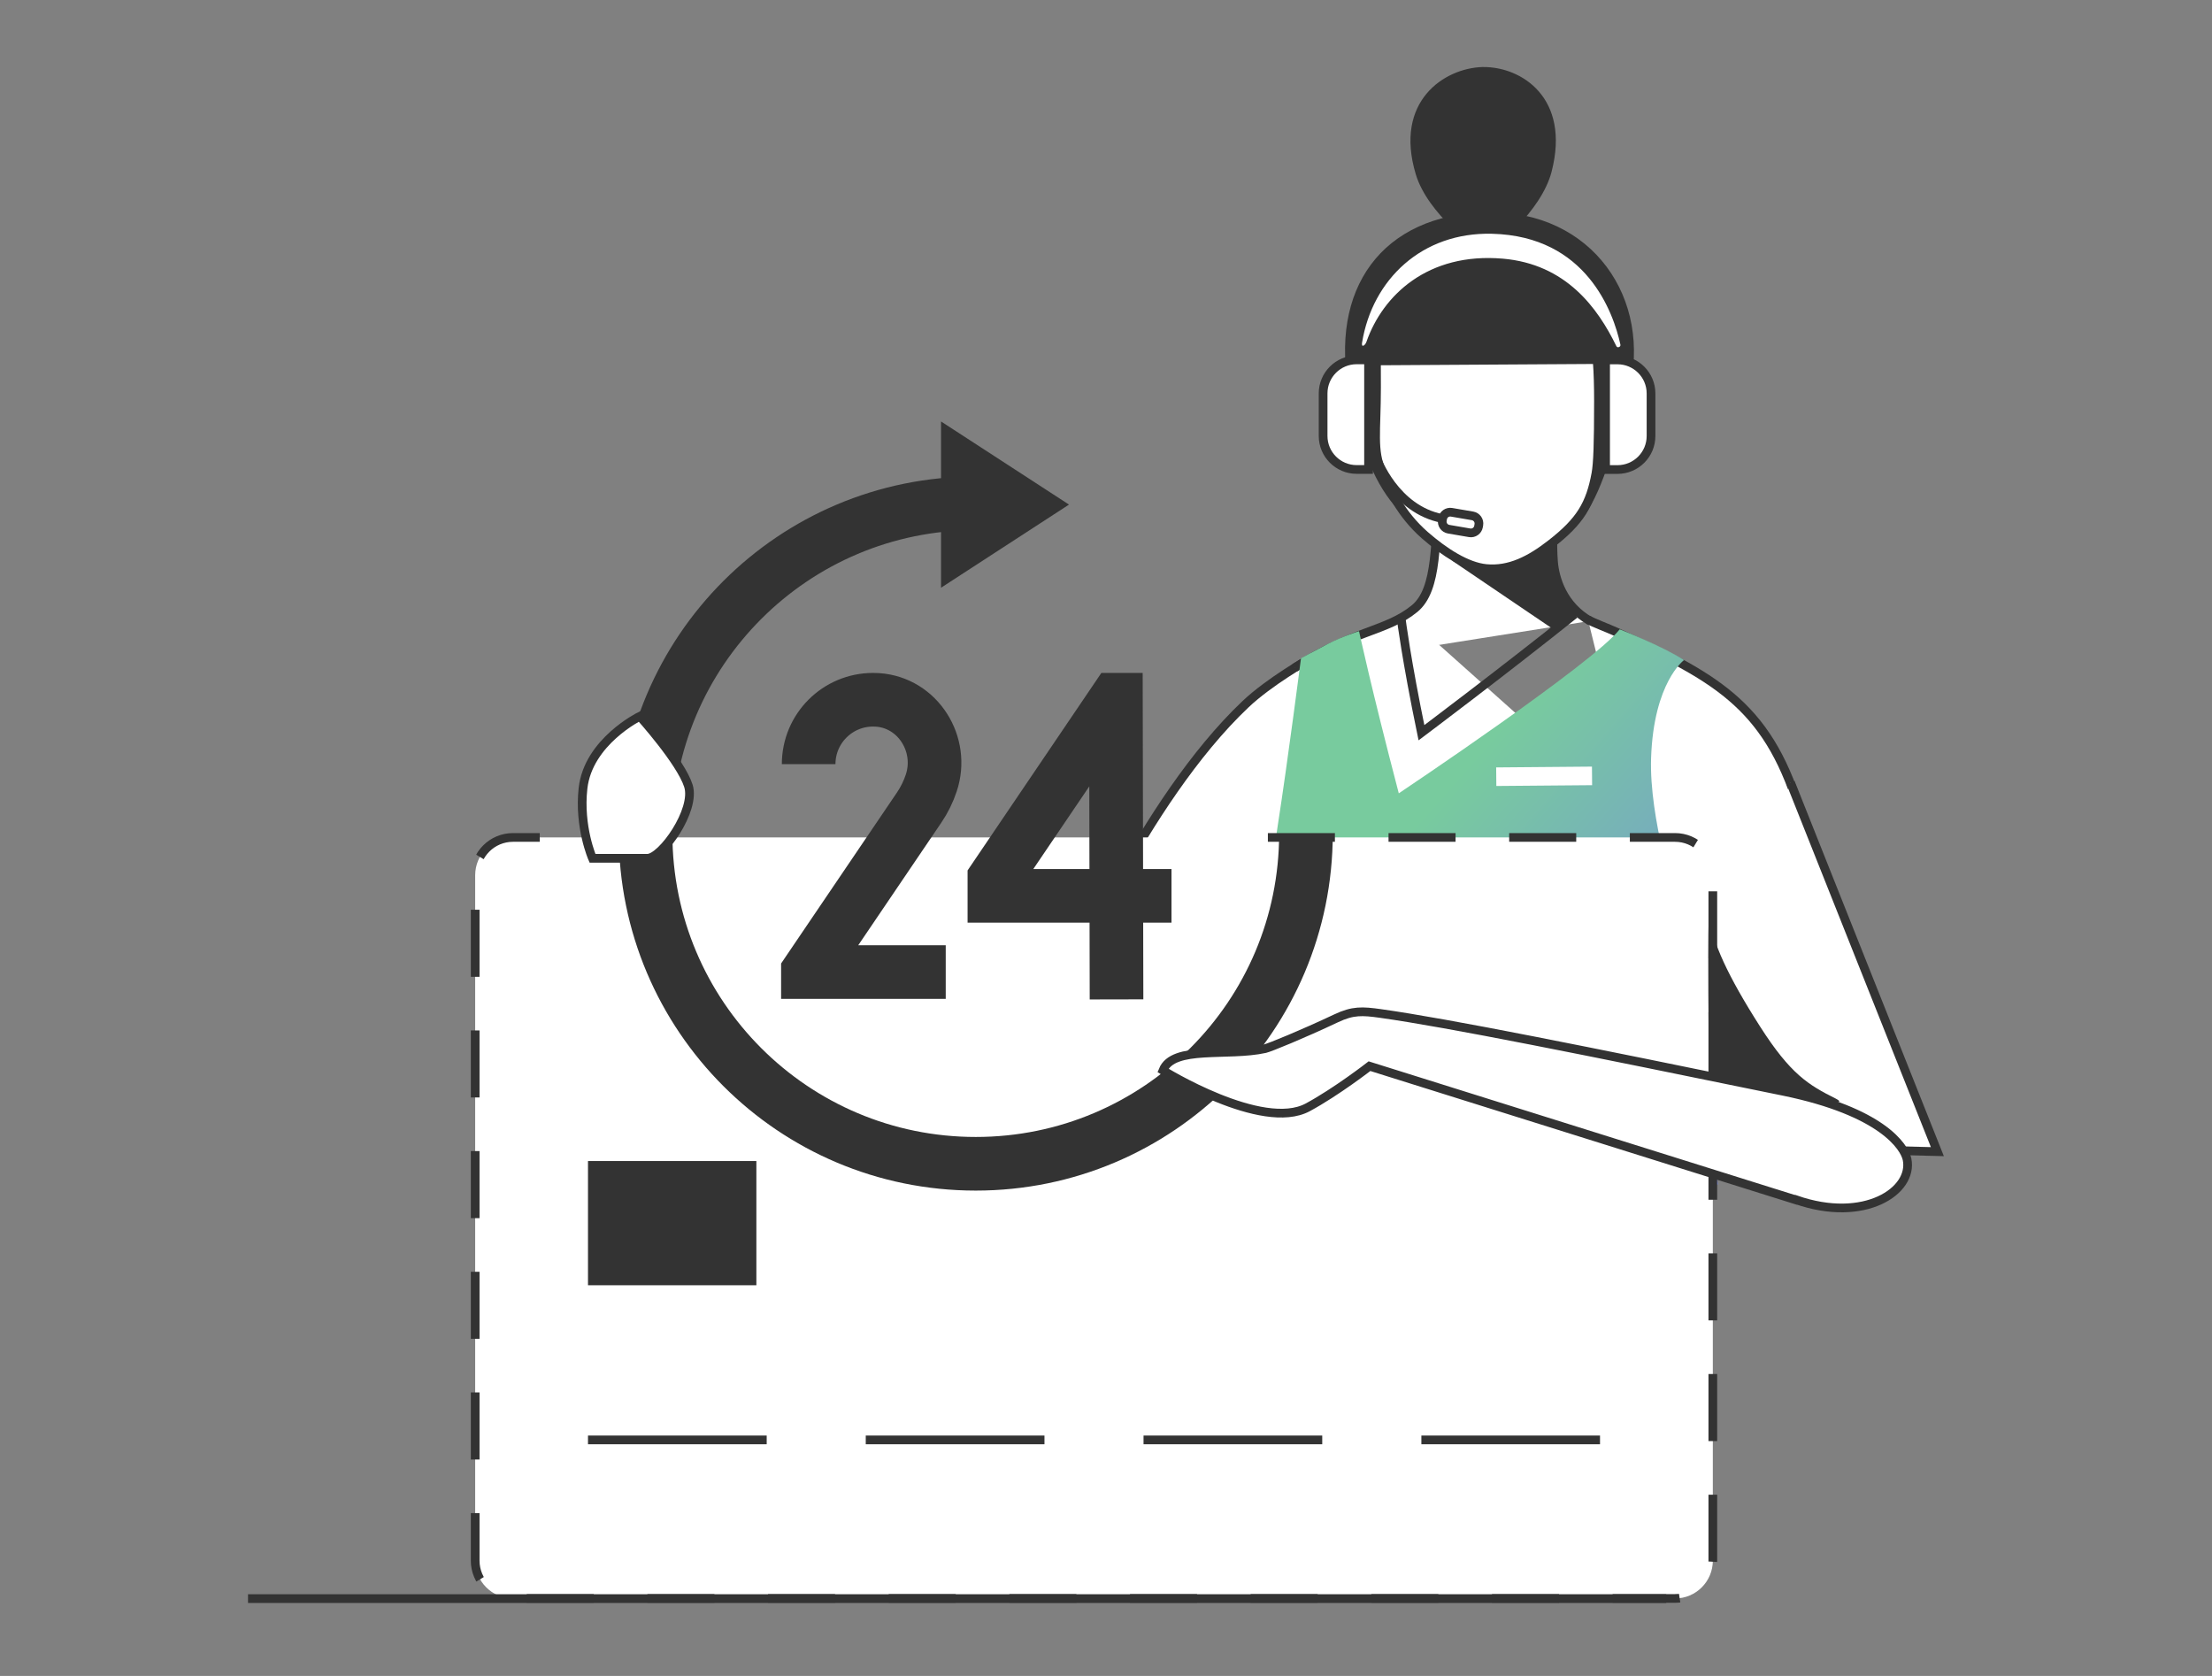 <svg width="330" height="250" viewBox="0 0 330 250" fill="none" xmlns="http://www.w3.org/2000/svg">
<rect x="0" y="0" width="330" height="250" fill="#808080" stroke="none"/>
<g id="Property 1=&#233;&#155;&#187;&#232;&#169;&#177;&#229;&#174;&#162;&#230;&#156;&#141;-24&#229;&#176;&#143;&#230;&#153;&#130;&#230;&#142;&#155;&#229;&#164;&#177;&#230;&#156;&#141;&#229;&#139;&#153;&#229;&#176;&#136;&#231;&#183;&#154;">
<g id="_&#229;&#156;&#150;&#229;&#177;&#164;_1" clip-path="url(#clip0_590_61)">
<g id="Group">
<g id="Group_2">
<g id="Vector">
<path d="M236.91 92.45C237.83 92.94 239.79 93.67 241.12 94.27C256.84 101.37 264.1 105.72 268.81 121.91C274.83 142.62 276.15 151.46 276.15 151.46L250.75 159.37L246.62 131.63" fill="white"/>
<path d="M236.91 92.45C237.83 92.94 239.79 93.67 241.12 94.27C256.84 101.37 264.1 105.72 268.81 121.91C274.83 142.62 276.15 151.46 276.15 151.46L250.75 159.37L246.62 131.63" stroke="#333333" stroke-width="1.3" stroke-miterlimit="10"/>
</g>
<g id="Vector_2">
<path d="M210.09 92.08C208.72 92.58 206.17 93.95 203.35 95.31C200.31 96.78 200.1 96.77 197.37 99.22C194.67 101.65 197.64 113.5 197.93 117.29C198.65 126.68 198.19 133.67 196.29 156.16C195.06 170.74 195.95 175.89 195.95 175.89H252.28C252.28 175.89 251.58 163.22 246.7 124.76" fill="white"/>
<path d="M210.09 92.08C208.72 92.58 206.17 93.95 203.35 95.31C200.31 96.78 200.1 96.77 197.37 99.22C194.67 101.65 197.64 113.5 197.93 117.29C198.65 126.68 198.19 133.67 196.29 156.16C195.06 170.74 195.95 175.89 195.95 175.89H252.28C252.28 175.89 251.58 163.22 246.7 124.76" stroke="#333333" stroke-width="1.3" stroke-miterlimit="10"/>
</g>
<g id="Vector_3">
<path d="M195.21 98.38C195.21 98.38 189.37 101.67 185.8 105.06C170.39 119.66 159.01 147.22 159.01 147.22L188.1 164.41C188.1 164.41 189.79 153.53 191.24 143.82" fill="white"/>
<path d="M195.21 98.38C195.21 98.38 189.37 101.67 185.8 105.06C170.39 119.66 159.01 147.22 159.01 147.22L188.1 164.41C188.1 164.41 189.79 153.53 191.24 143.82" stroke="#333333" stroke-width="1.3" stroke-miterlimit="10"/>
</g>
<g id="Group_3">
<g id="Vector_4">
<path d="M237.21 92.63C233.17 90.33 231.96 86.32 231.76 83.78C231.56 81.24 231.71 77.78 231.74 73.79C231.77 69.43 228.52 69.23 223.65 68.96C218.79 68.52 214.9 67.5 214.64 71.86C214.12 80.68 214.53 87.93 211.03 90.79C206.8 94.25 201.9 93.97 193.15 99.61" fill="white"/>
<path d="M237.21 92.63C233.17 90.33 231.96 86.32 231.76 83.78C231.56 81.24 231.71 77.78 231.74 73.79C231.77 69.43 228.52 69.23 223.65 68.96C218.79 68.52 214.9 67.5 214.64 71.86C214.12 80.68 214.53 87.93 211.03 90.79C206.8 94.25 201.9 93.97 193.15 99.61" stroke="#333333" stroke-width="1.3" stroke-miterlimit="10"/>
</g>
<path id="Vector_5" d="M216.53 83.56L232.01 94.05L235.49 91.6C235.49 91.6 234.94 91.47 233.46 89.47C231.37 86.64 231.65 80.65 231.65 80.65C231.65 80.65 226.56 84.72 223.92 84.66C221.28 84.6 216.52 83.56 216.52 83.56H216.53Z" fill="#333333"/>
<g id="Group_4">
<path id="Vector_6" d="M242.98 58.57C237.47 79.82 235.29 81.38 222.82 81.38C209.12 81.38 204.17 72.93 201.33 58.71C198.22 43.18 206.1 31.96 221.86 31.66C237.62 31.36 246.58 44.67 242.97 58.57H242.98Z" fill="#333333"/>
<path id="Vector_7" d="M221.31 10C221.31 10 221.25 10 221.22 10C221.19 10 221.16 10 221.13 10C215.5 10.18 207.94 15.06 211.21 25.98C213 31.97 220.33 37.18 221.49 37.98V38.1C221.49 38.1 221.53 38.08 221.58 38.04C221.63 38.07 221.67 38.1 221.67 38.1V37.98C222.8 37.14 229.92 31.65 231.48 25.6C234.33 14.56 226.94 9.96 221.31 10Z" fill="#333333"/>
<path id="Vector_8" d="M223.34 44.62V44.6C223.28 44.6 223.21 44.6 223.15 44.6C223.09 44.6 223.02 44.59 222.96 44.58L215.88 45.15C204.51 44.69 205.36 39.32 205.36 57.79C205.36 64.35 204.72 67.18 206.16 70.4C207.26 72.86 208.88 76.6 212.56 79.83C215.51 82.41 218.85 84.53 221.7 84.81C225.2 85.15 228.3 83.54 231.39 81.13C235.78 77.72 237.25 75.21 238.09 70.63C238.36 69.15 238.47 66.18 238.47 59.84C238.47 41.76 234.86 45.09 223.35 44.62H223.34Z" fill="white" stroke="#333333" stroke-width="1.3" stroke-miterlimit="10"/>
<path id="Vector_9" d="M204.72 64L205.22 54.49L238.32 54.29C238.32 54.29 238.4 62.93 238.42 65.52L241.51 56.82C241.51 56.82 235.62 42.74 234.91 42.51C234.2 42.28 226.33 36.6 225.26 36.49C224.19 36.38 217.26 37.88 217.26 37.88L207.87 44.63L201.99 52.92L204.72 64Z" fill="#333333"/>
<path id="Vector_10" d="M219.684 76.954L216.549 76.416C215.923 76.309 215.329 76.729 215.221 77.355L215.177 77.611C215.07 78.237 215.49 78.832 216.116 78.939L219.251 79.477C219.876 79.585 220.471 79.164 220.578 78.538L220.622 78.282C220.73 77.656 220.31 77.062 219.684 76.954Z" fill="white" stroke="#333333" stroke-width="1.3" stroke-miterlimit="10"/>
<path id="Vector_11" d="M205.34 68.33C205.34 68.33 208.07 76 215.2 77.35" stroke="#333333" stroke-width="1.3" stroke-miterlimit="10"/>
<path id="Vector_12" d="M204.48 51.17C203.93 52.72 202.32 52.48 202.56 51.01C204.15 41.26 211.83 33.96 222.58 34.22C237.21 34.57 241.32 46.45 242.37 51.23C242.62 52.38 241.05 52.94 240.54 51.89C237.82 46.32 233.26 40.01 224.13 39.23C213.27 38.3 206.81 44.53 204.48 51.17Z" fill="white" stroke="#333333" stroke-width="1.3" stroke-miterlimit="10"/>
</g>
</g>
<path id="Vector_13" d="M181.99 160.99L192.1 137.02L188.09 164.41L181.99 160.99Z" fill="#333333"/>
<path id="Vector_14" d="M256.29 176.69L250.08 134.53C250.08 134.53 246.01 122.11 246.32 113.07C246.7 101.78 251.24 98.46 251.24 98.46C248.04 96.39 241.64 93.87 241.64 93.87C237.73 98.93 208.68 118.34 208.68 118.34C204.54 102.53 202.75 94.15 202.75 94.15C202.75 94.15 200.13 94.99 198.14 96.03C196.15 97.07 194.09 98.19 194.09 98.19C194.09 98.19 192.17 113.19 190.61 123.23C188.92 134.12 190.23 134.52 195.5 176.69H256.3H256.29Z" fill="url(#paint0_linear_590_61)"/>
<g id="Group_5">
<path id="Vector_15" d="M209.05 92.36C209.05 92.36 209.8 98.38 212.06 109.3C212.06 109.3 224.11 100.26 234.93 91.61" stroke="#333333" stroke-width="1.3" stroke-miterlimit="10"/>
<path id="Vector_16" d="M223.22 115.86L237.51 115.74" stroke="white" stroke-width="2.77" stroke-miterlimit="10"/>
</g>
<g id="Vector_17">
<path d="M267.12 116.73L289.03 171.79L255.26 170.94L255.16 148.06" fill="white"/>
<path d="M267.12 116.73L289.03 171.79L255.26 170.94L255.16 148.06" stroke="#333333" stroke-width="1.3" stroke-miterlimit="10"/>
</g>
<path id="Vector_18" d="M239.53 53.69H241.31C244.07 53.69 246.31 55.93 246.31 58.69V65.04C246.31 67.8 244.07 70.04 241.31 70.04H239.53V53.69Z" fill="white" stroke="#333333" stroke-width="1.3" stroke-miterlimit="10"/>
<path id="Vector_19" d="M204.17 70.03H202.39C199.63 70.03 197.39 67.79 197.39 65.03V58.68C197.39 55.92 199.63 53.68 202.39 53.68H204.17V70.03Z" fill="white" stroke="#333333" stroke-width="1.3" stroke-miterlimit="10"/>
</g>
<g id="Group_6">
<g id="Vector_20">
<path d="M189.15 124.92H249.89C253 124.92 255.53 127.44 255.53 130.56V232.8C255.53 235.91 253.01 238.44 249.89 238.44H76.53C73.42 238.44 70.89 235.92 70.89 232.8V130.56C70.89 127.45 73.41 124.92 76.53 124.92H96.08" fill="white"/>
<path d="M189.15 124.92H249.89C253 124.92 255.53 127.44 255.53 130.56V232.8C255.53 235.91 253.01 238.44 249.89 238.44H76.53C73.42 238.44 70.89 235.92 70.89 232.8V130.56C70.89 127.45 73.41 124.92 76.53 124.92H96.08" stroke="#333333" stroke-width="1.3" stroke-miterlimit="10" stroke-dasharray="10 8"/>
</g>
<path id="Vector_21" d="M112.84 173.19H87.72V191.72H112.84V173.19Z" fill="#333333"/>
<g id="Group_7">
<path id="Vector_22" d="M87.72 214.79H114.38" stroke="#333333" stroke-width="1.3" stroke-miterlimit="10"/>
<path id="Vector_23" d="M129.16 214.79H155.82" stroke="#333333" stroke-width="1.3" stroke-miterlimit="10"/>
<path id="Vector_24" d="M170.6 214.79H197.26" stroke="#333333" stroke-width="1.3" stroke-miterlimit="10"/>
<path id="Vector_25" d="M212.05 214.79H238.7" stroke="#333333" stroke-width="1.3" stroke-miterlimit="10"/>
</g>
</g>
</g>
<g id="Group_8">
<path id="Vector_26" d="M174.77 133.63H148.35V131.07L166.43 104.38H166.48L166.57 149.08" stroke="#333333" stroke-width="8"/>
<path id="Vector_27" d="M141.09 145H120.53V144.95L137.12 120.47C137.89 119.34 138.5 118.1 138.93 116.8C140.85 111.05 136.96 104.81 130.91 104.4C130.69 104.39 130.47 104.38 130.25 104.38C124.94 104.38 120.64 108.68 120.64 113.99" stroke="#333333" stroke-width="8"/>
<path id="Vector_28" d="M194.83 124.34C194.83 151.55 172.78 173.6 145.57 173.6C118.36 173.6 96.31 151.55 96.31 124.34C96.31 97.13 118.36 75.08 145.57 75.08" stroke="#333333" stroke-width="8"/>
<path id="Vector_29" d="M140.39 87.67L159.48 75.27L140.39 62.87V87.67Z" fill="#333333"/>
</g>
<path id="Vector_30" d="M88.39 128.03C88.39 128.03 86.33 123.34 86.98 117.58C87.76 110.63 95.45 106.85 95.45 106.85C95.45 106.85 101.55 113.61 102.7 117.22C103.85 120.83 98.75 128.03 96.58 128.03H88.39Z" fill="white" stroke="#333333" stroke-width="1.3" stroke-miterlimit="10"/>
<path id="Vector_31" d="M255.07 136.97C255.45 140.45 257.7 145.5 262.6 153.16C267.12 160.22 269.75 161.82 273.89 163.89C278.03 165.96 254.97 162.2 254.97 162.2C254.97 162.2 254.65 133.14 255.06 136.98L255.07 136.97Z" fill="#333333"/>
<path id="Vector_32" d="M267.95 178.97C278.15 182.52 285.46 177.66 284.51 172.95C284.13 171.07 280.75 165.8 266.06 162.79C236.11 156.65 216.23 152.63 205.95 151.18C203.22 150.8 201.84 150.72 199.34 151.9C194.26 154.3 189.41 156.27 188.75 156.42C183.16 157.66 175.01 155.9 173.5 159.67C173.5 159.67 188.27 168.86 195.1 165.18C199.38 162.87 204.31 159.04 204.31 159.04L267.93 178.99L267.95 178.97Z" fill="white" stroke="#333333" stroke-width="1.3" stroke-miterlimit="10"/>
<path id="Vector_33" d="M37 238.46H248.58" stroke="#333333" stroke-width="1.3" stroke-miterlimit="10"/>
</g>
</g>
<defs>
<linearGradient id="paint0_linear_590_61" x1="281.62" y1="158.486" x2="224.229" y2="108.054" gradientUnits="userSpaceOnUse">
<stop stop-color="#757EEC"/>
<stop offset="1" stop-color="#78CB9E"/>
</linearGradient>
<clipPath id="clip0_590_61">
<rect width="253" height="229.11" fill="white" transform="translate(37 10)"/>
</clipPath>
</defs>
</svg>

